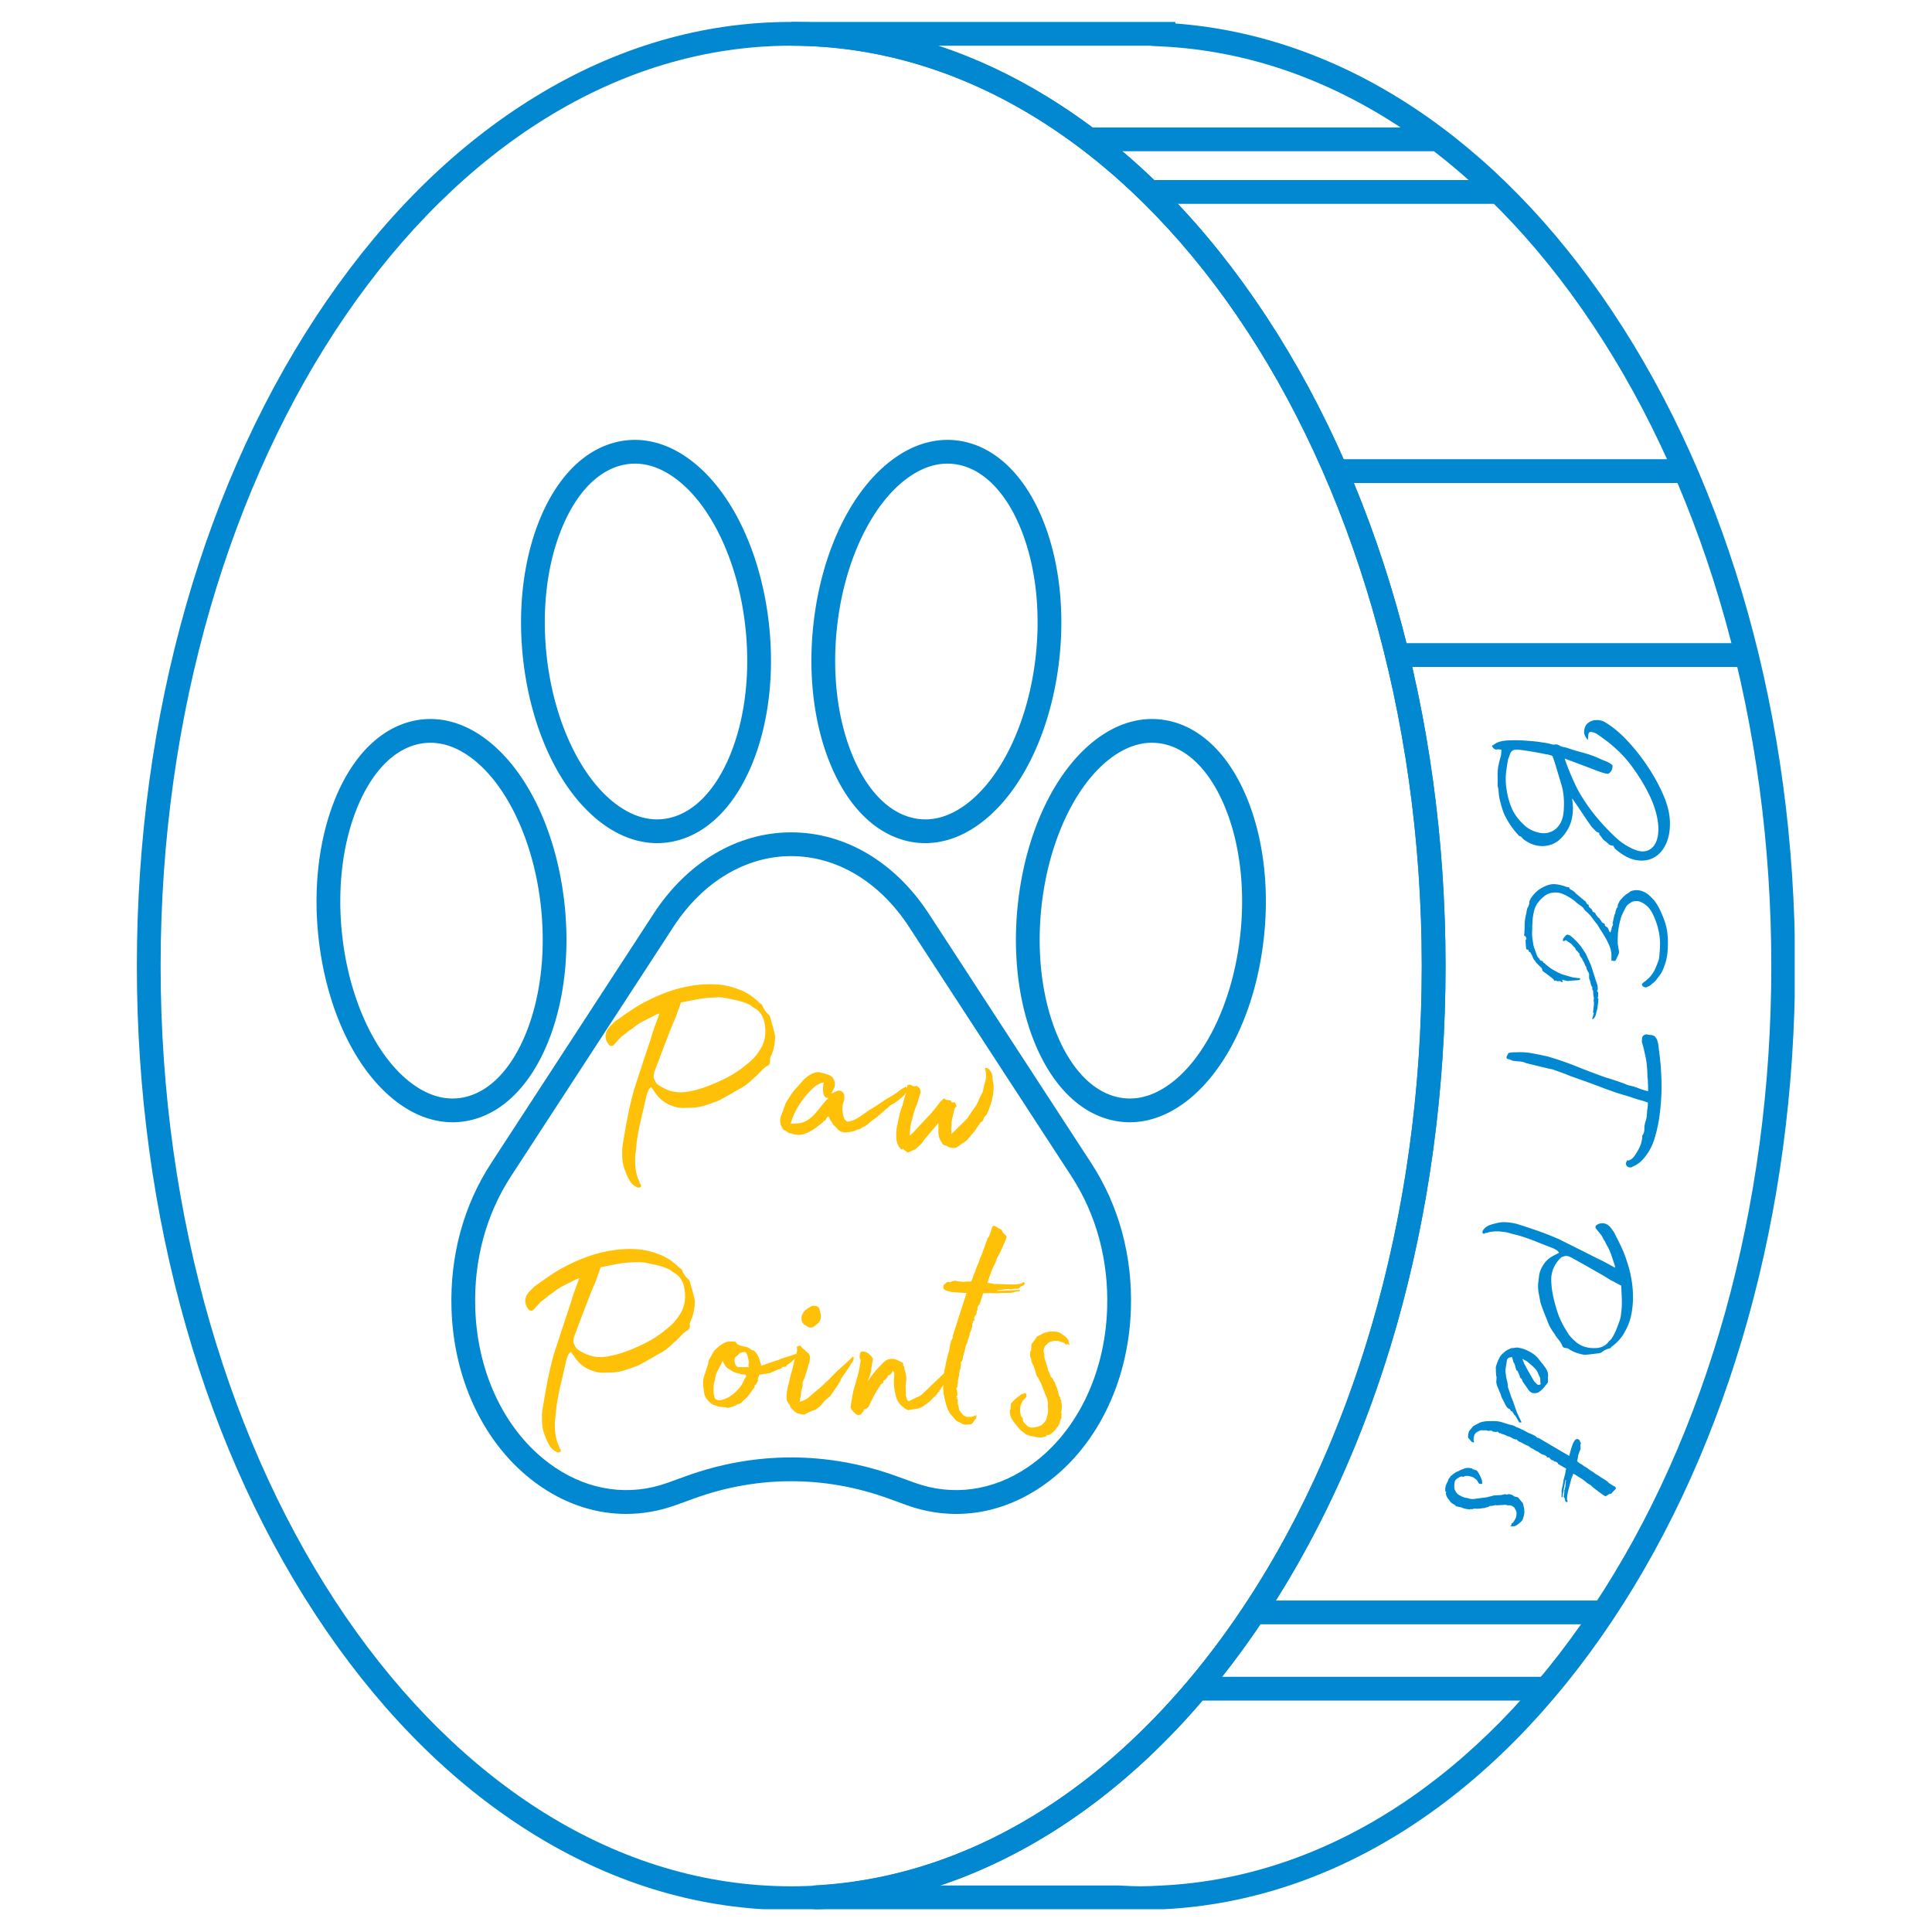<?xml version="1.0" encoding="UTF-8"?>
<svg data-bbox="57.378 9.19 695.216 791.615" height="1080" viewBox="0 0 810 810" width="1080" xmlns="http://www.w3.org/2000/svg" data-type="color">
    <g>
        <defs>
            <clipPath id="eaec69a7-5916-4e39-b6e5-84ca6d5231b0">
                <path d="M57.379 9.195h549.129v791.25H57.378Zm0 0"/>
            </clipPath>
            <clipPath id="15380685-5f78-468e-9163-321eb5d04df7">
                <path d="M331.445 9.195h420.993v791.25H331.445Zm0 0"/>
            </clipPath>
        </defs>
        <path d="M262.504 634.719c-12.297 0-24.473-3.82-35.567-11.344-22.578-15.3-36.652-43.16-37.644-74.516-.703-22.254 5.027-43.39 16.57-61.12l68.121-104.602c14.141-21.715 35.18-34.172 57.73-34.172 22.548 0 43.59 12.457 57.731 34.172l68.118 104.601c11.546 17.73 17.277 38.867 16.57 61.121-.992 31.356-15.063 59.215-37.645 74.516-17.41 11.805-37.48 14.504-56.511 7.605l-7.504-2.722c-26.668-9.668-54.852-9.668-81.52 0l-7.5 2.722c-6.906 2.5-13.95 3.739-20.95 3.739m69.21-275.79c-19.116 0-37.112 10.81-49.378 29.645l-68.117 104.602c-10.43 16.015-15.602 35.16-14.965 55.37.89 28.169 13.332 53.06 33.273 66.583 14.696 9.96 31.578 12.266 47.532 6.48l7.5-2.722c28.886-10.473 59.421-10.469 88.308.004l7.508 2.718c15.95 5.786 32.824 3.48 47.523-6.48 19.946-13.52 32.387-38.414 33.278-66.582.64-20.211-4.54-39.356-14.969-55.371l-68.113-104.602c-12.27-18.836-30.266-29.644-49.38-29.644" fill="#0288d1" data-color="1"/>
        <path d="M189.773 470.512c-7.52 0-15.058-2.57-22.14-7.59-17.211-12.203-29.813-37.106-33.711-66.621-2.89-21.926-.586-43.653 6.5-61.176 7.406-18.328 19.21-30.04 33.242-32.973 9.695-2.027 19.691.352 28.906 6.887 17.211 12.2 29.813 37.106 33.711 66.617 2.89 21.93.586 43.656-6.496 61.18-7.406 18.328-19.215 30.039-33.242 32.973a33 33 0 0 1-6.77.703m-9.285-159.102c-1.597 0-3.195.16-4.785.496-10.672 2.23-19.922 11.805-26.043 26.953-6.45 15.954-8.527 35.887-5.855 56.141 3.488 26.414 14.824 49.324 29.59 59.79 6.996 4.96 14.097 6.73 21.105 5.265 10.672-2.235 19.922-11.805 26.047-26.953 6.445-15.954 8.523-35.891 5.855-56.141-3.488-26.414-14.824-49.328-29.597-59.793-5.403-3.832-10.871-5.758-16.317-5.758" fill="#0288d1" data-color="1"/>
        <path d="M275.516 353.484c-7.516 0-15.059-2.57-22.141-7.59-17.21-12.203-29.812-37.105-33.71-66.617-2.892-21.93-.583-43.656 6.5-61.18 7.401-18.327 19.21-30.038 33.241-32.972 9.696-2.023 19.696.352 28.91 6.887 17.211 12.199 29.813 37.105 33.707 66.62 2.895 21.927.59 43.657-6.492 61.177-7.41 18.328-19.215 30.039-33.246 32.972a33 33 0 0 1-6.77.703m-9.286-159.101q-2.394-.001-4.785.496c-10.672 2.23-19.922 11.805-26.043 26.953-6.449 15.953-8.527 35.887-5.855 56.14 3.488 26.415 14.828 49.325 29.594 59.794 6.992 4.957 14.093 6.726 21.105 5.261 10.672-2.234 19.918-11.804 26.043-26.953 6.445-15.957 8.524-35.89 5.856-56.14-3.485-26.41-14.825-49.325-29.594-59.793-5.406-3.832-10.875-5.758-16.32-5.758" fill="#0288d1" data-color="1"/>
        <path d="M473.66 470.512a33 33 0 0 1-6.773-.703c-14.032-2.934-25.836-14.645-33.242-32.973-7.086-17.524-9.391-39.25-6.5-61.18 3.898-29.511 16.5-54.418 33.71-66.617 9.215-6.535 19.211-8.922 28.91-6.887 14.032 2.934 25.837 14.645 33.247 32.973 7.082 17.523 9.39 39.25 6.492 61.176-3.895 29.515-16.496 54.418-33.711 66.62-7.078 5.02-14.621 7.59-22.133 7.59m9.281-159.102c-5.449 0-10.918 1.926-16.32 5.758-14.766 10.465-26.105 33.379-29.594 59.793-2.672 20.25-.593 40.187 5.856 56.14 6.12 15.149 15.37 24.72 26.043 26.954 7.012 1.465 14.117-.305 21.11-5.266C504.8 444.324 516.14 421.414 519.624 395c2.672-20.254.59-40.187-5.855-56.14-6.122-15.15-15.372-24.723-26.043-26.954a23 23 0 0 0-4.786-.496" fill="#0288d1" data-color="1"/>
        <path d="M387.914 353.484a33 33 0 0 1-6.77-.703c-14.03-2.933-25.84-14.644-33.242-32.972-7.086-17.52-9.39-39.25-6.5-61.176 3.899-29.516 16.5-54.422 33.711-66.621 9.215-6.535 19.215-8.914 28.91-6.887 14.028 2.934 25.832 14.645 33.247 32.973 7.078 17.523 9.382 39.25 6.492 61.18-3.899 29.511-16.5 54.413-33.711 66.617-7.082 5.02-14.621 7.59-22.137 7.59m-36.629-93.55c-2.672 20.25-.594 40.187 5.852 56.14 6.125 15.149 15.37 24.719 26.047 26.953 7.011 1.47 14.109-.304 21.105-5.261 14.766-10.47 26.106-33.38 29.594-59.793 2.668-20.254.59-40.188-5.856-56.141-6.125-15.148-15.37-24.723-26.047-26.953-7.011-1.465-14.109.305-21.101 5.262-14.77 10.468-26.106 33.382-29.594 59.793" fill="#0288d1" data-color="1"/>
        <g clip-path="url(#eaec69a7-5916-4e39-b6e5-84ca6d5231b0)">
            <path d="M331.715 800.805c-37.297 0-73.45-10.578-107.453-31.446-32.668-20.05-61.977-48.71-87.114-85.18C85.707 609.54 57.378 510.396 57.378 405s28.329-204.543 79.77-279.18c25.137-36.472 54.446-65.129 87.114-85.175C258.266 19.773 294.418 9.19 331.715 9.19c37.293 0 73.45 10.582 107.45 31.454 32.667 20.046 61.98 48.703 87.112 85.175 51.442 74.637 79.77 173.79 79.77 279.18 0 105.395-28.328 204.54-79.77 279.18-25.132 36.468-54.445 65.129-87.113 85.18-34 20.867-70.156 31.445-107.45 31.445m0-781.645C185.94 19.16 67.344 192.25 67.344 405c0 212.754 118.597 385.84 264.37 385.84 145.77 0 264.368-173.086 264.368-385.84 0-212.75-118.598-385.84-264.367-385.84" fill="#0288d1" data-color="1"/>
        </g>
        <g clip-path="url(#15380685-5f78-468e-9163-321eb5d04df7)">
            <path d="M478.262 800.805c-2.91 0-5.778-.145-8.551-.29l-1.106-.058H341.238l-.246-9.96c68.317-3.454 132.29-44.845 180.14-116.56C569.466 601.507 596.083 506 596.083 405c0-212.75-118.598-385.84-264.367-385.84V9.191h161.062v.657c69.746 5.23 134.649 47.93 183.196 120.683 49.41 74.051 76.62 171.524 76.62 274.469s-27.21 200.422-76.62 274.465c-49.641 74.398-116.383 117.367-187.93 120.988l-1.234.063c-2.77.144-5.641.289-8.547.289m-84.223-10.317 74.945.008 1.246.063c2.766.144 5.38.28 8.032.28 2.648 0 5.261-.136 8.031-.28l1.375-.07c68.266-3.497 132.191-44.884 180.012-116.552C716.012 601.505 742.629 506 742.629 405s-26.617-196.512-74.95-268.934C619.833 64.352 555.856 22.957 487.544 19.5l-4.73-.238v-.102H393.31c15.64 5.168 30.953 12.336 45.855 21.48 32.668 20.051 61.98 48.708 87.113 85.18 51.442 74.637 79.77 173.79 79.77 279.18 0 102.945-27.211 200.422-76.621 274.469-37.239 55.812-84.094 93.93-135.387 111.02" fill="#0288d1" data-color="1"/>
        </g>
        <path d="M707.266 202.496H559.992v-9.969h147.274z" fill="#0288d1" data-color="1"/>
        <path d="M732.902 279.61H585.695v-9.965h147.207z" fill="#0288d1" data-color="1"/>
        <path d="M672.285 680.992h-146.55v-9.965h146.55z" fill="#0288d1" data-color="1"/>
        <path d="M648.336 712.973h-146.55v-9.965h146.55z" fill="#0288d1" data-color="1"/>
        <path d="M601.066 63.402H456.32v-9.965h144.746z" fill="#0288d1" data-color="1"/>
        <path d="M628.008 85.46H483.262v-9.968h144.746z" fill="#0288d1" data-color="1"/>
        <path d="M697.489 333.595c1.695 3.989 2.578 7.735 2.64 11.235q.093 5.262-1.703 9.094-1.799 3.843-5.047 5.625-3.251 1.78-7.453 1.046-4.205-.736-8.828-4.765l-.593-.953q-.035-.33-.25-.313-1.207-.033-2.032-.86a11 11 0 0 0-1.734-1.421 5.5 5.5 0 0 1-.89-1.063 10.5 10.5 0 0 0-1-1.25q-.129-.204-.157-.859-.784-.065-1.422-.687-.628-.628-1.203-1.25a5.2 5.2 0 0 1-.89-1.047 28 28 0 0 0-.891-1.25 742 742 0 0 1-3.125-4.657 481 481 0 0 0-3.594-5.265l-.219.015q.797 4.435-.172 8.547-.953 4.124-3.953 7.375-2.878 3.359-7.343 3.781c-2.981.282-5.915-.625-8.813-2.718q-.342-.316-.625-.625-.294-.316-.547-.625-.562-.189-.562-.078a32.7 32.7 0 0 1-4.375-5.532q-1.81-2.877-2.532-4.968-.731-2.097-1.468-5.125a17.5 17.5 0 0 1-.36-2.61 15.6 15.6 0 0 0-.375-2.61q-.123-.11-.093-.655.016-.534.015-.641.046-1.113 0-2.766-.046-1.64.031-2.297.036-1.33.375-2.765a32 32 0 0 1 .36-1.61c.117-.48.265-1.015.453-1.609q.175-.563.25-1.344.063-.766.11-1.75-1.107-.268-2.032-.109-.919.17-1.89-1.312-.031-.44.25-.454a.66.66 0 0 0 .468-.25 7.9 7.9 0 0 1 3.156-1.437 16.3 16.3 0 0 1 3.532-.36 45 45 0 0 1 5.828.032c1.98.133 3.89.297 5.734.484q1.436.234 2.813.422 1.388.199 2.812.563.903.374 1.828.203.922-.158 1.86.453.795.497 1.843.656a7.7 7.7 0 0 1 1.953.547q3.124 1.014 6.188 1.828 3.061.81 5.969 2.063a40 40 0 0 0 3.219 1.375c1.093.414 2.101 1 3.03 1.75q.234 2.202-1.562 3.515-.954.389-5.625-1.437-4.659-1.816-12.828-4.829.404 1.39 1.563 4.344a113 113 0 0 0 2.609 6.047q1.437 3.094 2.516 4.781a75 75 0 0 0 6.156 8.782 91 91 0 0 0 7.344 7.968 33.5 33.5 0 0 0 3.515 3.078 23 23 0 0 0 3.922 2.391q3.967 2.074 6.61 1.313 2.654-.75 3.968-3.563 1.312-2.812 1-7.125-.315-4.312-2.25-9.375-1.424-3.627-3.875-7.875a79 79 0 0 0-5.36-8.078c-1.937-2.555-3.948-4.75-6.03-6.594a44 44 0 0 0-3.86-3.297 111 111 0 0 0-4.203-3.03q-1.142-.798-2.687-.938-.863-.048-1.016 1.046-.081.452-.11.985a7.6 7.6 0 0 1-.187 1.328q-1.313-1.77-1.484-2.86-.063-2.752 1.39-4.046 1.454-1.3 3.47-1.422 2.026-.113 3.515.672 4.64 2.607 9.422 7.64 4.794 5.028 8.89 11.203 4.092 6.172 6.64 12.172m-41.922 6.625q.498-6.392-.875-11.015c-.918-3.086-1.79-6-2.61-8.75a32 32 0 0 0-.671-2.031q-.392-1.067-.531-1.5a18 18 0 0 0-1.5-.47 19 19 0 0 0-1.704-.327q-.785-.175-3.28-.641a156 156 0 0 0-5.095-.844q-2.59-.393-3.922-.312-1.64.091-2.25 1.719a69 69 0 0 0-.812 2.187q-.34 1.56-.797 4.875a26.6 26.6 0 0 0-.031 6.797q.628 5.016 2.328 8.953 1.706 3.951 5.656 7.469 2.438 2.044 5.813 2.781 3.387.731 6.125-.969c2.469-1.617 3.851-4.258 4.156-7.922m0 0" fill="#0288d1" data-color="1"/>
        <path d="M655.265 411.669c-.437.144-.836.031-1.187-.344q-.44 0-.828.047a.97.97 0 0 1-.704-.156q-.11-.222-.328-.11c-.148.07-.328.11-.547.11q-.11-.458-.937-1.125-.814-.657-4.078-3.079 0-.878-.703-1.546c-.47-.438-.883-.84-1.25-1.204a59 59 0 0 1-.485-.5 3.7 3.7 0 0 1-.5-.593l.016-.11a4.97 4.97 0 0 1-1.313-2.312l-.859-1.531q-.764-.111-.766-1.094-.982.2-.968-.672a29 29 0 0 1-.157-1.64 18 18 0 0 1-.047-1.641q-.106-.113.063-.219.159-.112.266-.219a9 9 0 0 1-.157-.765q-.058-.33-.609-.563c-.07 0-.125-.11-.156-.328a1.45 1.45 0 0 1 .062-.656q.112-1.862.125-3.719.019-1.862.453-3.828a9.6 9.6 0 0 0 .344-1.594q.111-.813.328-1.562.346-.44.516-.938l.265-.812q.111-.222.063-.547-.06-.329.063-.656.221-.331.39-.766.158-.44.375-.656 1.77-2.625 4.281-4.032 3.186-1.844 5.703-1.609 2.513.234 4.938 1.219.105-.111.375 0c.188.082.352.086.5.015.133.438.313.727.531.875q.328.217.766.438.328.217.703.5.389.28.719.61h-.11l3.813 3.202q.216.217.422.328c.144.07.254.22.328.438l.437.766c.364.007.618.234.766.671q-.11.105-.11.329.436.434.97.875.544.434.656 1.203l.328.219q.654.122.922.718.263.608.703 1.047.328.545.656.656.217.218.438.547.215.327.437.547.528 1.22 1.406 1.219.219.328.266.765.06.436.828.766.434.342.703 1.047.264.715.61 1.266-.001-.111.109-.11h.11l.437-1.312q.014-.768.39-1.313c.258-.367.282-.73.063-1.094q.233-1.095.39-1.921.171-.816.407-1.672 0-.111.328-.656 0-.439.281-1.375.28-.926.719-1.141-.11-.767.219-1.422.326-.656.672-1.312.655-.752 1.359-1.516a9.3 9.3 0 0 1 1.719-1.422q.435-.22.812-.547.388-.329.828-.547 2.074-.75 4.313-.094 2.249.668 4.094 2.672 2.09 1.875 3.765 5.438 1.669 3.561 2.313 5.969.528 1.858.64 2.89.107 1.045.203 2.14c.07.376.102.868.094 1.485v1.594q-.001 1.746-.125 3.281-.11 1.53-.672 3.938a43 43 0 0 1-1.062 3.11q-.61 1.591-1.828 3.218-.878 1.202-1.375 1.812c-.325.407-1.188 1.149-2.594 2.235l-1.094.531q-.221.216-.719.11a4 4 0 0 1-.922-.329q-.766-.768-.328-1.203c.145-.148.313-.312.5-.5q.28-.27.5-.375 3.53-2.52 5.078-6.984.78-1.753.938-2.797.168-1.033.297-3.219.124-1.314.125-3.062.014-1.751-.406-4.282a73 73 0 0 0-.594-2.578 26 26 0 0 0-.797-2.453q-.861-2.426-1.906-4.125-1.033-1.687-2.235-2.578-1.424-1.097-2.672-1.484-1.25-.392-2.89.03a9.2 9.2 0 0 0-1.656 1.032 4.5 4.5 0 0 0-1.203 1.36q-.564 1.09-1.063 2.078a23 23 0 0 0-.828 1.859q-.893 2.935-1.235 5.5-.344 2.577-.25 5.875l.532 3.281c0 .29-.04.563-.11.813a4.3 4.3 0 0 1-.343.828l-.875 1.86c-.293.437-.73.538-1.313.312q-.112-.11-.219-.063a.7.7 0 0 1-.328.063l.016-2.516a11.5 11.5 0 0 0-.985-4.062 34 34 0 0 0-2.062-3.954 41 41 0 0 0-1.344-2.14q-.702-1.05-1.36-2.25a76 76 0 0 1-2.437-3.188q-1.032-1.423-2.89-2.968a56 56 0 0 0-.656-.938q-.424-.596-.86-.812l-1.969-1.438a13 13 0 0 0-1.625-1.375q-.985-.722-2.843-1.719-2.738-1.454-5.094-1.234-2.345.217-3.89 1.406-1.858 1.512-2.954 3.047-1.107 1.53-1.562 3.703a21.3 21.3 0 0 0-.563 3.828 75 75 0 0 0-.14 4.047q-.105 1.529.046 2.735.158 1.218.47 3.296.222.78.374 1.266.158.498.485 1.266.221.655.484 1.422.27.761.703 1.312.44.327.656.813.221.498.875.515.223-.002.375.266.16.279.266.5.112-.001.219.11c.074.07.144.109.218.109a19.4 19.4 0 0 0 5.016 3.53q1.53.873 3.063 1.329 1.528.451 3.062.89.656.217 1.36.282c.476.039.937.098 1.374.172q.216 0 .485.047.28.06.61.062-.001.78-.876.781l-4.047.313q-.11 0-.11.047v.062l-2.64-.578q.219.341.266.5c.039.113.094.242.156.39m12.406 15.703-.109-.438c.445-1.304.672-2.136.672-2.5q0 .218-.328.313c0-.219.035-.68.11-1.375q.123-1.033.124-1.25c.07-.356.11-.68.11-.969q-.001-.44.015-.984-.222-.675 0-1.531-.002-.332-.11-.672a6 6 0 0 1-.155-.938 11 11 0 0 1-.047-1.031q0-.767-.328-1.094-.112-.112-.047-.547.06-.439-.157-.656a5 5 0 0 1-.593-1.64 6 6 0 0 0-.485-1.548 3.8 3.8 0 0 1-.11-.937q0-.487.017-.922c0-.367-.075-.656-.22-.875a7.4 7.4 0 0 1-.874-1.656l.015-.438-.656-1.093a5.3 5.3 0 0 0-.375-.985q-.269-.549-.484-.765a.45.45 0 0 0-.063-.22c-.031-.073-.086-.183-.156-.327q-.221-.549-.719-1.11c-.324-.367-.48-.765-.468-1.203a.24.24 0 0 0-.063-.172l-.047-.047a7 7 0 0 1-.719-.828q-.27-.376-.703-.593a.24.24 0 0 0-.062-.172q-.047-.047-.047-.266-.315-.767-.86-1-.438-.767-1.312-1.422l-1.187-.765q-.767-.785-1.22-.344-.222.215-.327.156-.112-.048-.328.172a3 3 0 0 1-.11-.656c0-.149.035-.328.11-.547l1.109-1.328q.562-.44.937-.266.374.17.813.281a28.8 28.8 0 0 1 4.687 4.75l1.953 2.953 2.157 4.829 2.36 7.359q.216.544.327.984c.07.29.11.582.11.875q0 .33.047.657.046.325-.282.546c0 .438.07.727.219.875v-.109h.219l-.016 2.078q-.22.327-.219.547h.328v.438q0 .984-.125 1.64-.112.657-.218 1.64-.129.986-.344 1.688a21 21 0 0 0-.437 1.703q-.129.435-.516.97c-.25.363-.524.616-.813.765m0 0" fill="#0288d1" data-color="1"/>
        <path d="M684.34 489.182q-.345.31-.89.281-.549-.034-1.39-.531a3.5 3.5 0 0 1-.345-.844q-.129-.504.235-1.031.047-.769.797-.5 1.125-.362 1.828-1.094.702-.72 1.312-1.781 1.218-1.876 1.797-3.328.592-1.441.844-3.516c-.055-.437-.04-.695.047-.765q.841-1.142.828-2.688-.018-1.535.437-3.047.387-.97.516-2.047.123-1.079.188-2.28a14 14 0 0 1 .125-1.048q.091-.487.125-.922l.109-1.75a21 21 0 0 0-2.813-.953 47 47 0 0 1-3.218-.969 78 78 0 0 0-4.516-1.421 73 73 0 0 1-4.828-1.578q-2.252-.798-4.344-1.594a708 708 0 0 0-4.234-1.594l-9.016-3.219a58 58 0 0 0-3.531-1.375c-1.149-.398-2.328-.82-3.547-1.265l-1.719-.328-9.172-2.235a8.2 8.2 0 0 0-2.922-.75 28 28 0 0 1-2.718-.281 6 6 0 0 1-.969-.39q-.529-.253-.969-.282-.984-.175-.703-1.14c.168-.282.32-.587.453-.907q.188-.486.75-.656l1.203-.14a9 9 0 0 1 1.422-.016 27.7 27.7 0 0 1 6.64.359q3.3.592 6.657 1.36a128 128 0 0 1 12.328 4.25 288 288 0 0 0 12 4.546q2.373.702 4.782 1.516a88 88 0 0 1 4.656 1.734q2.388.48 4.297 1.266.655.263 1.937.672 1.294.42 2.172.578l-.031-2.75a23 23 0 0 1-.078-1.547 14 14 0 0 0-.172-1.766q-.002-1.751-.157-3.625-.158-1.875-.375-3.421a318 318 0 0 0-.812-3.735 44 44 0 0 0-.922-3.5q-.095-.222-.078-.656.03-.439.063-.766c0-1.25.664-1.945 2-2.078.132.082.312.129.53.14.22.009.4.055.548.141q2.437-.175 3.28 2.204a9.6 9.6 0 0 1 .516 2.109q.154 1.107.204 1.875.607 4.217.875 8.453.28 4.23.234 8.297a100 100 0 0 1-.781 10.422 57.5 57.5 0 0 1-2.172 10.11q-.563 1.951-1.625 4.015a22.2 22.2 0 0 1-2.61 3.937q-1.206 1.466-2.359 2.328c-.773.57-1.68 1.079-2.719 1.516m0 0" fill="#0288d1" data-color="1"/>
        <path d="M621.58 516.758c-.102-.312-.083-.57.062-.765q.206-.3.5-.704c.617-.718 1.336-1.242 2.156-1.562q1.236-.485 2.719-.813c1.543-.437 3.062-.601 4.562-.484q2.251.17 4.391.703c3.086.969 6.082 1.961 9 2.985a124 124 0 0 1 8.531 3.375q4.109 2.044 8.188 4.078 4.077 2.044 8.078 4.078a55 55 0 0 1 3.656 1.828q1.794.983 3.735 2.031-.158-1.126-.25-1.25a306 306 0 0 1-1.344-4.062 19.8 19.8 0 0 0-1.781-3.922 9 9 0 0 1-.61-1.188 6.4 6.4 0 0 0-.703-1.203l-1.031-1.937-2.438-3q-.313-.846.438-1.391 1.453-.893 2.953-.672 1.513.232 2.75 1.625.56.75 1.156 1.563.593.809.922 1.64a107 107 0 0 1 2.703 5.485 44 44 0 0 1 2.156 5.625 51 51 0 0 1 1.907 7.468q.656 3.748.656 7.532a37.3 37.3 0 0 1-.703 7.297q-.705 3.668-2.656 7.125a16.5 16.5 0 0 1-2.344 3.421 20.3 20.3 0 0 1-3.016 2.766q-.253.188-.453.422-.207.248-.453.437a7.8 7.8 0 0 0-3.438 1.594q-.14.186-.609.344a4 4 0 0 1-1.016.187q-1.254.14-2.437.297-1.171.154-2.625.266-.785.106-2.594-.39-1.816-.487-2.953-1.079a8.7 8.7 0 0 1-1.422-.828q-.703-.504-1.594-.516-1.188-.175-1.375-1.078c-.324-.781-.851-1.617-1.578-2.5q-1.078-1.33-1.765-2.531-2.128-2.86-2.938-5.531a89 89 0 0 1-1.422-3.516q-.675-1.768-1.297-3.531a168 168 0 0 1-.859-4.39 15.8 15.8 0 0 1-.172-4.391q.169-1.189.297-2.453.14-1.253.531-2.407.904-2.298 2.375-3.968 1.466-1.658 3.828-2.735.48-.269.891-.484.42-.223.781-.39a2.75 2.75 0 0 0-1.047-1.141q-.69-.44-1.421-.782a405 405 0 0 1-7.5-2.937 78 78 0 0 0-7.625-2.61 37 37 0 0 1-3.188-.812 15 15 0 0 0-3.14-.563 13 13 0 0 0-2.798-.14q-1.404.076-2.656.312-.48.263-1.031.297c-.375.02-.648.129-.828.328l-.438.047q-.404-.282-.375-.5m28.78 19.328q0 3.075.579 6.203a58 58 0 0 0 1.562 6.282q1.372 4.839 4.157 9.234 1.405 2.53 3.468 4.281 3.561 3.515 9.5 3.063 2.685-.269 4.39-2.125.296-.377.626-.719c.219-.23.492-.5.828-.812a18.3 18.3 0 0 0 1.875-3.391 50 50 0 0 0 1.375-3.547q.687-1.674.875-3.312.186-1.643.344-3.391.074-2.08-.031-4.36a682 682 0 0 0-.204-4.5q-1.346-.645-2.265-1.171a23 23 0 0 0-1.953-1 131 131 0 0 0-5.547-3.328 1308 1308 0 0 1-5.672-3.22q-1.111-.625-2.188-1.218-1.063-.596-2.187-1.203-2.549-1.596-3.813-1.234-1.265.358-1.64.64-.376.389-.703.719-.331.339-.625.75-1.348 1.701-2.016 3.531a12.8 12.8 0 0 0-.734 3.828m0 0" fill="#0288d1" data-color="1"/>
        <path d="m636.413 595.46-1.078-1.906q-.081-.13-.344-.281-.252-.16-.375-.641l-.375-.39q-.174-.815-.688-.485a3.6 3.6 0 0 0-.359-.687q-.22-.315-.734-.532l-.11-.015a4 4 0 0 1-.422-.422q-.22-.27-.312-.39-.422-.643-.89-1.626l-1.22-2.36a15 15 0 0 0-.406-1.312 10 10 0 0 0-.547-1.219 16 16 0 0 0-.625-1.578 6.6 6.6 0 0 1-.53-1.656 3.4 3.4 0 0 1-.048-1.078q.064-.61.063-1.156.082-.422-.14-1.032a8 8 0 0 1-.063-.78 17 17 0 0 0-.047-.907q.016-.676-.032-1.297a2.9 2.9 0 0 1 .188-1.25q.58-1.781 1.281-3.094.362-.721.672-1.109.3-.376 1.11-1.11.235-.065.312-.218a.7.7 0 0 1 .219-.235 5.8 5.8 0 0 1 1.093-.718q.562-.283 1.422-.688.216-.065.391-.078.171-.019.969-.078 1.06-.247 1.703-.125c.426.086.82.16 1.187.234q3.186.856 5.891 2.938.47.433.89.844.422.42.766.937.717.937 1.422 1.797.717.856 1.328 1.766 1.31 1.919 1.016 3.875a2.2 2.2 0 0 0-.047.5q0 .294.047.625.17.92-.344 1.546-.518.623-.953 1.11a9 9 0 0 1-1.031 1.234 8 8 0 0 1-1.188 1q-.551.545-1.687.656-1.142.106-1.75-.234-.798-.487-1.219-1.125a41 41 0 0 0-1.219-1.75 54 54 0 0 1-1.203-1.734 1.9 1.9 0 0 1-.281-.672q-.096-.41-.297-.563-.503-.22-.578-.687a3.4 3.4 0 0 0-.235-.797l-.765-1.734a.4.4 0 0 0-.25-.157.4.4 0 0 1-.25-.172 11 11 0 0 1-.375-1.234 9 9 0 0 0-.36-1.234 2 2 0 0 0-.203-.453c-.086-.125-.183-.274-.297-.438q-.205-.72-.28-1.125a6 6 0 0 0-.313-1q-1.032.14-1.407.344-.362.199-.718.797a20 20 0 0 1-.297 2.125 20 20 0 0 0-.297 2.11q-.047.78.094 1.53.129.75.187 1.547c.07.383.172.813.297 1.281q.201.716.297 1.391c.094.32.129.61.11.86a2.3 2.3 0 0 0 .109.859l1.343 3.953.141.36q.387.855.89 2.296.5 1.437.782 2.281.154.342.297.813.14.48.203.61l1.969 4.202-.797.063s-.008.016-.016.047q-.002.059-.11.031a1.8 1.8 0 0 0-.234-.5q-.175-.253-.343-.5m3.937-24.562a6.6 6.6 0 0 0-.953-.579 23 23 0 0 1-1.156-.625c.195.489.36.891.484 1.204q.188.482.328.859l1.813 3.36 2 3.437q.329.607.75 1.015.422.422.89.86c.25.195.57.238.97.125q.59-.158.437-.516a6 6 0 0 1-.14-1.547q.029-.719-.376-1.468a74 74 0 0 1-.734-1.657 5.3 5.3 0 0 0-1-1.484q-1.378-1.486-3.313-2.984m0 0" fill="#0288d1" data-color="1"/>
        <path d="m656.344 622.405.203-1.875-.203-.14q-.58 3.106-.797 4.343-.221 1.248-.484 2.875-.28.282-.422-.093l.14-1.657q-.222-.515.188-2.328l.25-1.125q.153-.689.282-1.765c.132-.575.297-1.215.484-1.922q.293-1.05.36-1.813l.265-1.172-3.375-1.984q-.035-.361-.516-.688-.487-.327-.828-.28c-.093.038-.324-.126-.687-.5-.524.03-1.012-.306-1.469-1a.65.65 0 0 1-.25-.173c-.086-.093-.203-.12-.36-.078q-.72.17-.765-.625l-.422-.094a2.8 2.8 0 0 0-.969-.437 2.9 2.9 0 0 1-.968-.438 4.3 4.3 0 0 1-.688-.437 6 6 0 0 0-.578-.422 6.3 6.3 0 0 1-1.453-.75 7.4 7.4 0 0 0-1.453-.781 20 20 0 0 0-.813-.64 2.7 2.7 0 0 0-.968-.438 58 58 0 0 1-1.641-.875 11 11 0 0 0-1.688-.766 13 13 0 0 1-.422-.375 2 2 0 0 1-.39-.5 1.15 1.15 0 0 1-.89-.078 3.3 3.3 0 0 0-.813-.297q-.112-.033-.406-.266-.284-.22-.485-.265-.938-.439-1.265-.39a8.1 8.1 0 0 0-2.47-1 .74.74 0 0 1-.484-.345q.047-.222-.265.172a6.4 6.4 0 0 1-.938-.781q-.515.233-1.547.063c-.687-.118-1.023-.329-1.015-.641a1.1 1.1 0 0 1-.297.281q-.141.094-.281-.281-.188.405-.938.234a2.6 2.6 0 0 0-1.125-.203q-.622.029-1.203.016-.53-.11-.906.078a3.5 3.5 0 0 1-.61.25l-1.03.578a19 19 0 0 0-.75.89q-.17.247-.235 1.032-.246.608-.094 1.422.157.81.156.812-.796.048-1.281-.562-.48-.61-1.031-1.172-.341-.422-.172-1.172l-.047.203q.158-1.19.328-1.719.176-.516 1.172-1.53.394-.704.969-1.032.579-.315 1.453-.781.375-.143.89-.485 1.472-.549 3.125-.64a43 43 0 0 1 3.313-.032q1.67.03 3.234.547c1.04.352 2.13.688 3.266 1a5.4 5.4 0 0 1 1.875.61q.905.48 1.844.797l2.828 1.406q.779.513 1.656.828.89.312 1.89.875.311.058.532.328.216.281.625.484l-.047.22q.14-.095.235-.079.105.03.234-.047l9.922 5.828 3.078 1.797q.404-1.83 1.406-4.844.435-.925.875-1.609.436-.673 1.203-.625.217.046.61.297a.83.83 0 0 1 .39.719q.434.543.375.812l-.047.266c-.023.07-.062.172-.125.297-.062.132-.07.25-.015.343q.091.577.078 1.141-.002.562-.344 1.047l-.672 2c-.043.5-.11.945-.203 1.344-.086.394-.156.734-.219 1.015q.734.734 1.485 1.11.75.387 1.406 1a9.6 9.6 0 0 1 1.484.875q.67.498 1.344.984a9 9 0 0 1 1.578 1.031q.762.609 1.688 1.047.75.61 1.594 1.078c.562.313 1.132.688 1.718 1.125q.31.076.485.328.17.264.547.578.48.33 1.171.75.687.437 1.203.672c.52.344.66.711.422 1.11a.7.7 0 0 0-.218.218.7.7 0 0 1-.235.235q-.564.546-.968 1.062a1.17 1.17 0 0 1-1.047.5q-.252.06-.516.282-.27.216-.516.28-.564.544-.968.345a7 7 0 0 1-.891-.547 203 203 0 0 1-2.64-1.938 28 28 0 0 1-2.5-2.11 8.5 8.5 0 0 1-1.829-1.202q-.891-.75-1.86-1.438a63 63 0 0 1-2.124-1.312q-.625-.424-1.422-.828c-.25.78-.477 1.367-.672 1.765q-.3.61-.281.953l-1.031 3.86q-.345 1.325-.485 2.187a15 15 0 0 0-.172 1.985q.062.246.203.609c.094.25.055.43-.109.547q-.797.028-.89-.828-.08-.862-.547-1.297l-.063-.235q.106-.44.219-1.203c.07-.5.078-.945.015-1.328.188-.187.32-.554.407-1.093q.123-.815.14-1.36m0 0" fill="#0288d1" data-color="1"/>
        <path d="M637.418 638.218q-1.797 1.686-2.875 1.703-1.065.012-1.375-.063l.156-.172.235-.062.14-.532-.109-.03.078-.313q.48-.112.938-.782.45-.674.89-1.578l.297-1.172q-.018-.784.016-.953.047-.156-.094-.53a2.4 2.4 0 0 0-.453-.907 2.5 2.5 0 0 0-.25-.563q-.187-.328-.61-.547-.815-.766-2.328-.578-.72-.299-1.359-.234l-1.312.125a1.2 1.2 0 0 0-.625 0 1 1 0 0 1-.516.047q-.422-.111-.594.094l-.64-.172-.86.234-.578.094-1.031.062-.547.438c-.062-.094-.148-.094-.25 0a.65.65 0 0 1-.375.172q-.188-.141-.594.093c-.261.157-.46.211-.594.172q-.797.031-1.109.125c-.207.063-.57.102-1.094.125l-1.14.047q-.423-.11-.703-.062-.295.046-.547.093-.527.31-.797.016-.107-.018-.25.11a.38.38 0 0 1-.36.093c-.812-.062-1.484-.164-2.015-.297q-.797-.188-1.922-.687-.217.047-.437.047-.234-.001-.626-.313-.386.233-.843-.219a3.3 3.3 0 0 0-.953-.687c-.07-.023-.282-.152-.625-.39q-.53-.364-.954-1.032-1.482-1.707-1.625-2.984-.01-.346.141-.985.112.03-.375.141l-.047-1.14c0-.305.055-.653.156-1.048.094-.386.243-.82.438-1.296q.363-.582.563-1.157.205-.58.421-.968.223-.064.47-.563.234-.503.733-.719 1.332-1.235 2.704-1.703a8 8 0 0 1 1.28-.625 23 23 0 0 0 1.126-.453q1.395-.564 3.187-.11l.11.032q.204.047.187.14l-.031.11 1.89.594a12.4 12.4 0 0 1 1.86 3.406q.374.762.344 1.031c-.012.188.031.555.125 1.11l-.11-.032-.265.172-.985-.14-1.047-1.61-1.328-1.015c-1.57-.618-2.765-.797-3.578-.547q-.67.375-.86.234c-.487-.125-.91-.086-1.265.125q-.543.31-1.328.797-.89.797-.937 1.922-.152 1.545.046 2.328.206.781.891 1.625.423.561.969.86.551.293.937.515 1.19.657 2.72.797 1.048.374 1.827.39.785.031 2.078-.203l4.203-.53.36-.126 1.437-.328.735-.25.593-.094h.438a29 29 0 0 1 1.672-.094q.64 0 1.484-.234.34-.033.703-.125.359-.082.75.14l.953-.218c.22.05.57.133 1.063.25.5.125.828.32.984.594q.5.247 1.203.36c.47.081.805.304 1.016.671q.358.42.734.906c.258.32.516.594.766.813.195.414.336.906.422 1.468l.281 1.079q.03.78.047 1.359.03.576-.203 1.531-.392 1.594-.812 2.11-.411.514-.657.671m0 0" fill="#0288d1" data-color="1"/>
        <path d="M268.281 497.792q-.562.28-.984.062a45 45 0 0 1-.969-.484q-1.547-.987-2.39-2.454a24 24 0 0 1-1.532-3.265q-1.253-2.799-1.469-5.656a33 33 0 0 1 .079-5.657 396 396 0 0 1 2.093-11.937 152 152 0 0 1 2.657-11.375q1.81-5.59 3.625-11.11 1.811-5.514 3.64-10.953a58 58 0 0 1 1.594-4.953 1534 1534 0 0 1 1.89-5.094c-.93.274-1.437.454-1.53.547q-2.52 1.268-4.891 2.453a25.3 25.3 0 0 0-4.61 3q-.702.563-1.406.985c-.46.273-.922.64-1.39 1.11l-2.235 1.671-3.344 3.625c-.656.375-1.261.29-1.812-.266-.938-1.125-1.406-2.335-1.406-3.64q0-1.95 1.547-3.766.825-.842 1.734-1.75a9 9 0 0 1 1.89-1.469 149 149 0 0 1 6.422-4.453 61 61 0 0 1 6.704-3.78 69 69 0 0 1 9.078-3.767 55.5 55.5 0 0 1 9.343-2.234 47.5 47.5 0 0 1 9.36-.484q4.747.204 9.5 2.015a20.8 20.8 0 0 1 4.734 2.313 26 26 0 0 1 4.047 3.281q.281.284.625.484.358.204.64.485a9.9 9.9 0 0 0 2.657 4.047q.279.14.547.703.28.563.422 1.265.42 1.536.843 3c.282.97.555 2.063.829 3.282q.28.97 0 3.344-.268 2.377-.829 3.906-.282.984-.78 1.969a3.54 3.54 0 0 0-.345 2.078q0 1.546-1.109 1.953c-.93.562-1.883 1.383-2.86 2.453q-1.47 1.61-2.859 2.719-3.222 3.221-6.422 4.75a227 227 0 0 1-8.39 4.75 170 170 0 0 1-5.375 1.875 20.6 20.6 0 0 1-5.516 1.046q-1.535.001-3.14.079a14.3 14.3 0 0 1-3.141-.22q-3.065-.683-5.438-2.218c-1.586-1.031-2.98-2.476-4.187-4.344a52 52 0 0 1-.781-1.03 23 23 0 0 1-.61-.923q-.843.562-1.265 1.547a16 16 0 0 0-.704 1.953 664 664 0 0 1-2.296 9.985 103 103 0 0 0-1.891 10.109 53 53 0 0 1-.422 4.188c-.18 1.3-.219 2.648-.125 4.046q-.001 1.83.344 3.563c.226 1.164.531 2.258.906 3.281q.422.561.563 1.25.14.704.562.984l.125.563q-.268.563-.547.563m18.985-39.938a41 41 0 0 0 7.75-1.875 70 70 0 0 0 7.609-3.14q5.858-2.655 10.89-6.985 2.919-2.23 4.735-5.172 3.78-5.156 2.11-12.562-.846-3.34-3.5-5.157a7.6 7.6 0 0 1-1.048-.625 39 39 0 0 1-1.187-.922 24.5 24.5 0 0 0-4.61-1.734 54 54 0 0 0-4.734-1.047q-2.237-.562-4.328-.484-2.096.064-4.328.203a64 64 0 0 0-5.531.844c-1.906.367-3.79.734-5.64 1.11a44 44 0 0 1-1.063 3.077 32 32 0 0 0-.891 2.64 145 145 0 0 0-3.156 7.61 689 689 0 0 1-2.985 7.75 208 208 0 0 1-1.125 3q-.563 1.47-1.109 3-1.546 3.503-.844 5.031c.469 1.024.836 1.672 1.11 1.954.375.28.722.539 1.046.765q.498.345 1.047.625 2.374 1.409 4.813 1.89 2.45.487 4.969.204m0 0" fill="#ffc107" data-color="2"/>
        <path d="M380.655 457.167q-.97 1.535-2.515 2.859a35 35 0 0 1-2.922 2.297 6.3 6.3 0 0 1-1.188.703q-.626.281-.906.562l-.703.703c-.281.274-.606.5-.969.688l-.703.703q-.562.549-.844.688l-2.093 1.828-3.344 2.5q-.846.984-1.75 1.406c-.606.273-1.278.64-2.016 1.11q-.562.281-.984.359-.423.063-.969.344-.142.14-.64.28-.486.141-.766.141-.14 0-.563.141-.408.14-.687.14c-.281 0-.68.047-1.188.141-.511.086-.906.078-1.187-.015q-.142-.123-.64-.188-.487-.077-.75-.219a2.2 2.2 0 0 1-.563-.422 2.2 2.2 0 0 0-.563-.421 5.9 5.9 0 0 0-1.265-1.391q-.69-.562-1.11-1.547-.563-.686-.703-.969a28 28 0 0 0-.406-.843.94.94 0 0 1-.219-.344.85.85 0 0 0-.203-.344 2.2 2.2 0 0 0-.984 1.188q-.283.766-.97.765a1.6 1.6 0 0 0-.28.422.93.93 0 0 1-.422.406q-1.255.987-2.86 2.172a15.4 15.4 0 0 1-3.281 1.875q-3.346 1.688-6.703.281-.704 0-1.11-.14-.562-.546-2.234-1.39-1.95-2.515-1.125-5.579.703-1.545.985-2.516.14-.14.14-.28a5 5 0 0 1 .406-1.25 5 5 0 0 0 .422-1.266l.985-1.672a9 9 0 0 0 .687-1.047q.281-.482.422-.625a19.3 19.3 0 0 1 2.453-3.219 49 49 0 0 0 2.578-2.937q1.248-1.388 3-2.5 1.746-1.125 3.703-1.266c1.489.281 2.93.68 4.329 1.188q2.092.767 2.515 3.14.282 1.409-.281 2.453-.562 1.05-1.125 2.156.841-.138 1.672-.687.843-.563 2.11-.422c.831.274 1.39.922 1.671 1.953v.906q0 .909-.281 1.735-.14.14-.14.281 0 .14-.141.422c-.188.93-.262 1.906-.22 2.938q.078 1.533.641 3.062c.188.656.602 1.172 1.25 1.547q.423.141.985 0 .279-.14.687-.203.423-.077.844-.219 1.669-.703 3.344-1.89c1.125-.79 2.148-1.508 3.078-2.157q1.388-.841 2.922-1.812a74 74 0 0 0 2.937-1.97c1.125-.737 1.942-1.25 2.453-1.53q.763-.421 1.532-.907.76-.482 2.297-1.468a9.3 9.3 0 0 1 1.609-1.25c.601-.375 1.234-.75 1.89-1.125l.422.28Zm-34.062 3.906q.14 0 .422-.344.28-.358.28-.36h-.14q-1.534-.14-1.89-1.734a9.5 9.5 0 0 1-.141-3.219l.219-1.609q-2.098.283-4.266 2.234a32.7 32.7 0 0 0-3.844 4.125q-1.675 2.156-2.5 3.563a41 41 0 0 0-1.828 3.484 25 25 0 0 0-1.39 3.907q1.123 0 2.797-.141 1.67-.14 2.656-.562 2.372-.966 4.469-3.204a42 42 0 0 0 2.578-3.062c.695-.938 1.554-1.961 2.578-3.078m0 0" fill="#ffc107" data-color="2"/>
        <path d="M380.511 483.135a2 2 0 0 1-.765-.5q-.345-.344-.766-.484l-.281-.563a1.76 1.76 0 0 0-.688.422c-.844-.742-1.43-1.578-1.75-2.515a8.4 8.4 0 0 1-.484-2.782 15.2 15.2 0 0 1 .203-3.843 76 76 0 0 1 .766-3.704 31.6 31.6 0 0 1 1.672-5.859q.28-1.265.625-2.453.358-1.185.78-2.297l.282-1.672q.141-.843.281-1.406.124-.968 1.11-.687.281 0 .562.14l.281.14q.28.268.547.266.422.143.985.016a.96.96 0 0 1 .968.266q.703.42.907 1.125.217.703.218 1.39l-.843 2.516q-.143.563-.344 1.265-.205.69-.484 1.391-.281.563-.563 1.406l-.562 1.657q-.282.842-.282 1.406a5.5 5.5 0 0 0-.281.703c-.086.273-.125.5-.125.688a17.6 17.6 0 0 0-.781 3.359q-.204 1.674-.344 3.203 0 .14.422.14l1.672-1.671a126 126 0 0 1 2.64-2.86 158 158 0 0 0 2.672-2.875 38 38 0 0 0 2.86-3.203q1.324-1.669 2.718-3.484.282-.141.422-.281l.281-.282q.547-.985 1.391-.28 0 .14.063.14h.078a83 83 0 0 0 1.61.219c.413.042.671.292.765.75v.14h1.39q.28.283.344.64.077.345.219.626.14.14.14.281v.14q-.704.55-.921 1.25-.205.705-.328 1.391l-.844 3.781v1.25q0 .705-.14 1.391c0 .375.019.774.062 1.188q.076.626-.063 1.328a27 27 0 0 0 1.75-1.594q.762-.779 1.453-1.469a67 67 0 0 0 3.64-3.64q.687-1.108 1.595-2.438a87 87 0 0 1 1.75-2.437 21.5 21.5 0 0 0 1.468-2.938c.414-1.02.907-2 1.47-2.937q.28-.968.421-1.813.14-.841.406-1.672.844-2.231.563-5.031-.281-1.25-.422-1.39l.281-.423c.563 0 1.117.282 1.672.844q.562.69.906 1.531a4.3 4.3 0 0 1 .36 1.672q0 .987.28 2.313.282 1.312.142 2.437-.142 5.033-2.938 10.891l-1.11 1.25q-.28 1.548-1.406 1.953-.14 0-.14.281c-.649.938-1.25 1.825-1.813 2.657a15.4 15.4 0 0 1-1.953 2.375 20 20 0 0 1-1.406 1.734q-.69.779-1.797 1.469-.562.281-1.266.844-.703.562-1.39.984-.844.543-2.25.344-1.394-.205-2.078-.766-.563-.28-.422-.281-1.112 0-1.469-.703-.344-.69-.906-1.532a7.3 7.3 0 0 1-.766-3.562q.06-1.887-.062-3.703a10 10 0 0 1-1.344 1.828q-.768.83-1.453 1.672-.562.69-1.125 1.328-.549.62-1.11 1.312a7 7 0 0 0-.421.485 7 7 0 0 1-.563.64 7 7 0 0 1-.703 1.11c-.274.375-.64.75-1.11 1.125q-.561.562-1.265 1.187a4.3 4.3 0 0 1-1.531.906 4 4 0 0 0-1.11.485q-.562.358-1.125.36m0 0" fill="#ffc107" data-color="2"/>
        <path d="M234.636 608.792q-.563.28-.984.062a45 45 0 0 1-.969-.484q-1.547-.987-2.39-2.453a24 24 0 0 1-1.532-3.266q-1.253-2.799-1.469-5.656a33 33 0 0 1 .079-5.657 396 396 0 0 1 2.093-11.937q1.123-5.795 2.657-11.375 1.81-5.59 3.625-11.11 1.811-5.514 3.64-10.953a58 58 0 0 1 1.594-4.953 1534 1534 0 0 1 1.89-5.093c-.93.273-1.437.453-1.53.546q-2.52 1.268-4.891 2.454a25.3 25.3 0 0 0-4.61 3q-.702.563-1.406.984c-.46.273-.922.64-1.39 1.11l-2.235 1.671-3.344 3.625c-.656.375-1.261.29-1.812-.265q-1.406-1.686-1.406-3.641 0-1.95 1.546-3.766.827-.842 1.735-1.75a9 9 0 0 1 1.89-1.468 149 149 0 0 1 6.422-4.454 61 61 0 0 1 6.703-3.78 69 69 0 0 1 9.079-3.766 55.5 55.5 0 0 1 9.343-2.235 47.5 47.5 0 0 1 9.36-.484q4.747.204 9.5 2.015a20.8 20.8 0 0 1 4.734 2.313 26 26 0 0 1 4.047 3.281q.281.284.625.485.358.203.64.484a9.9 9.9 0 0 0 2.657 4.047q.279.14.547.703.28.563.422 1.266.42 1.535.843 3c.282.968.555 2.062.829 3.28.187.65.187 1.762 0 3.345q-.268 2.377-.829 3.906-.282.984-.78 1.969a3.54 3.54 0 0 0-.345 2.078q0 1.546-1.109 1.953c-.93.562-1.883 1.383-2.86 2.453q-1.47 1.61-2.859 2.719-3.222 3.221-6.422 4.75a227 227 0 0 1-8.39 4.75 170 170 0 0 1-5.375 1.875 20.6 20.6 0 0 1-5.516 1.047q-1.535 0-3.14.078a14.3 14.3 0 0 1-3.141-.22q-3.065-.683-5.438-2.218c-1.586-1.031-2.98-2.476-4.187-4.344a52 52 0 0 1-.781-1.03 23 23 0 0 1-.61-.923q-.843.562-1.265 1.547a16 16 0 0 0-.704 1.953 664 664 0 0 1-2.296 9.985 103 103 0 0 0-1.891 10.109 53 53 0 0 1-.422 4.188c-.18 1.3-.219 2.648-.125 4.046q-.001 1.83.344 3.563c.226 1.164.531 2.258.906 3.281q.422.561.563 1.25.14.703.562.985l.125.562q-.268.563-.547.563m18.985-39.938a41 41 0 0 0 7.75-1.875 70 70 0 0 0 7.609-3.14q5.858-2.655 10.89-6.985 2.919-2.23 4.735-5.172 3.78-5.156 2.11-12.562-.846-3.34-3.5-5.157a7.6 7.6 0 0 1-1.047-.625 39 39 0 0 1-1.188-.921 24.5 24.5 0 0 0-4.61-1.735 54 54 0 0 0-4.734-1.047q-2.237-.561-4.328-.484-2.096.064-4.328.203a64 64 0 0 0-5.531.844c-1.907.367-3.79.734-5.64 1.11a44 44 0 0 1-1.063 3.077 32 32 0 0 0-.891 2.64 145 145 0 0 0-3.156 7.61 689 689 0 0 1-2.985 7.75 208 208 0 0 1-1.125 3q-.564 1.47-1.109 3-1.546 3.503-.844 5.032c.469 1.023.836 1.671 1.11 1.953.375.28.722.539 1.046.765q.498.345 1.047.625 2.374 1.409 4.813 1.89 2.45.487 4.969.204m0 0" fill="#ffc107" data-color="2"/>
        <path d="m333.76 567.604.125.14v1.25c-.836.844-1.531 1.5-2.094 1.97a12.5 12.5 0 0 1-1.53 1.109c-.282.187-.47.398-.563.625q-.142.345-.547.344h-.985q-.28 0-.28.14-.144.563-.766.703a5.2 5.2 0 0 0-1.188.422l-1.953.828q-1.112.563-2.031.703-.909.141-2.016.282a1.5 1.5 0 0 0-.5.078 1.6 1.6 0 0 1-.484.062c-.555 0-.828.278-.828.828a8 8 0 0 0-.282.641 2 2 0 0 0-.14.766l.281.14v.141c-.375.367-.61.734-.703 1.11q-.142.561-.828.984-.142.14-.078.422c.05.18.03.312-.063.406a17 17 0 0 0-1.469 1.969q-.626.972-1.609 2.078l-.281.28q-.563.563-1.125 1.048-.549.497-.969 1.047c-.555.375-1.062.562-1.531.562a7.8 7.8 0 0 1-1.61.844 22 22 0 0 1-1.75.547q-.97.28-1.39 0a32 32 0 0 0-2.156-.203q-1.19-.063-2.032-.485-1.253-.282-2.156-.922a6.7 6.7 0 0 1-1.61-1.593q-1.125-1.123-1.406-2.938a55 55 0 0 1-.406-3.484q-.143-1.952.547-3.969.703-2.028 1.266-3.844.281-.7.421-1.672.141-.984.282-.984.687-1.123 1.25-2.234c.375-.75.742-1.305 1.11-1.672a24 24 0 0 1 2.03-1.813 10.4 10.4 0 0 1 2.297-1.406 4.9 4.9 0 0 1 1.953-.422h1.828q.546 0 .829.422.28.422.703.844.14.14.344.14.217 0 .359.141 1.107.409 2.437.625 1.325.204 2.578 1.328.14.14.485.14.358 0 .5.141 1.108.832 2.094 2.922l.968 3.078v.422q1.95-.701 3.766-1.328 1.827-.638 3.64-1.187 1.53-.704 3.063-1.125 1.545-.421 4.203-1.391m-19.828 5.578a3.3 3.3 0 0 1-.078-1.172q.076-.64.078-1.203a37 37 0 0 0-.36-1.797 5.2 5.2 0 0 0-.765-1.828q-.282-.563-.969-.281-1.266 0-1.953.703a11 11 0 0 1-1.203 1.047q-.627.485-.75 1.469c0 .836.18 1.578.547 2.234.188.555.703.828 1.547.828Zm-1.266 4.188q.562-.686-.406-1.11-1.407 0-2.515-.422a9.4 9.4 0 0 1-4.047-1.812c-1.031-.563-1.684-1.258-1.953-2.094a3.3 3.3 0 0 1-.704-1.531 36 36 0 0 1-1.046 2.156 82 82 0 0 0-1.047 2.031 4.7 4.7 0 0 0-.5.97q-.204.561-.344.984a10 10 0 0 0-.219 1.109q-.064.563-.203 1.125a6.6 6.6 0 0 0-.484 2.156 43 43 0 0 0-.063 2.313q0 .689.14 1.25c.095.375.18.793.267 1.25q.139.845 1.187 1.187c.695.238 1.516.172 2.453-.203q1.53-.42 3-1.39a17 17 0 0 0 2.578-2.094 17 17 0 0 0 2.375-2.938q.422-.702.703-1.469c.188-.507.461-1 .828-1.468m0 0" fill="#ffc107" data-color="2"/>
        <path d="M338.505 556.15q-.283-.28-.781-.483a2.3 2.3 0 0 1-.766-.485q-1.253-1.404-.828-3.5.544-1.53 1.594-2.437a11.8 11.8 0 0 1 2.453-1.61q.138-.14.406-.14h.281q2.233-.14 2.656 1.265.281.973.563 2.157a3.9 3.9 0 0 1-.14 2.312q-.423 1.111-1.266 1.813a31 31 0 0 1-1.813 1.39q-1.253.422-2.36-.281m18.844 14.938-.141.141q0 .002-.844 1.328a63 63 0 0 1-1.812 2.735 57 57 0 0 1-1.391 1.937q-.421.564-.844 1.61-.422 1.048-1.953 3.14l-1.531 2.234a1.6 1.6 0 0 0-.281.422 2.2 2.2 0 0 1-.422.563l-.703.687a8.8 8.8 0 0 0-1.532 1.328 34 34 0 0 0-1.39 1.61q-.704.841-2.094 1.812-.422.423-.984.563a9 9 0 0 0-1.25.422q-.564.28-1.329.625c-.511.226-1 .484-1.468.765q-.831.14-1.469-.078-.627-.204-1.328-.344a3.4 3.4 0 0 1-1.61-.984q-.626-.689-1.312-1.25a.93.93 0 0 1-.219-.422.83.83 0 0 0-.203-.406 1.8 1.8 0 0 0-.703-1.125 2.7 2.7 0 0 0-.344-.703 2.4 2.4 0 0 1-.344-.688 17.6 17.6 0 0 1 .125-3.765q.282-1.953.844-3.782.281-1.388.625-2.718.359-1.325.781-2.72.405-1.95.891-3.765.5-1.811 1.063-3.781v-1.11q-.283-.984.546-.984.281-.139.625-.203.36-.06.641.485.28.563.906.921c.414.23.72.528.907.891q.42.282.906.703c.32.281.531.563.625.844.281.555.328 1.25.14 2.094q0 .548-.14 1.109-.141.563-.422 1.125c-.18.836-.406 1.672-.687 2.516a94 94 0 0 0-.844 2.64 6 6 0 0 1-.36.844 7 7 0 0 0-.343.844c-.18.367-.266.594-.266.687.176.657.148 1.29-.078 1.89a8.8 8.8 0 0 0-.485 2.017c0 .656-.074 1.289-.218 1.89a21 21 0 0 0-.344 2.031q2.372-.703 3.906-1.968a69 69 0 0 1 3.485-2.985 40 40 0 0 0 3.359-3.015 66 66 0 0 0 3.203-3.141 65 65 0 0 1 3.078-3q1.266-1.107 2.578-2.297a68 68 0 0 0 2.735-2.594q.685.705-.281 2.375m0 0" fill="#ffc107" data-color="2"/>
        <path d="M359.3 593.15c-.375-.187-.938-.679-1.688-1.468-.742-.793-1.062-1.465-.969-2.015q.281-1.83.563-3.563.281-1.746.703-3.562l1.11-3.688q.561-1.889.984-3.719.28-1.248.484-2.437.201-1.184.344-2.438 0-.422-.14-.422c-.18-.187-.266-.488-.266-.906 0-.414.039-.812.125-1.187q.14-1.267 1.265-1.125 1.388.14 2.36.922a7.3 7.3 0 0 1 1.687 1.875q.14.14.14.28a95 95 0 0 1-.28 1.61q-.141.768-.282 1.594-.14.704-.14 1.344 0 .627-.282 1.312a8 8 0 0 1-.422 1.406c-.18.461-.359.922-.546 1.391q0 .282-.141.563l.14-.141q2.232-3.357 4.61-5.734 1.387-1.67 2.922-2.782c.469-.281 1.21-.468 2.234-.562q.843 0 1.188.078.356.064.625.203.138.001 2.937 1.39.14.564.14.985 0 .423.423.688v.843q.686 1.816.828 3.766-.002.843-.078 1.687-.065.83-.188 1.672 0 .143.063.485.06.344-.063.625.124.702.125 1.547v1.53l.422 1.391q-.001.141.203.422.218.282.36.422h.421q.14-.142.625-.36.48-.203 2.297-1.187 1.405-.405 2.375-1.25l12.985-12.422c.468 0 .797.118.984.344q.282.344-.281 1.047l-1.25 1.953q-.142.562-.219.985a2 2 0 0 1-.344.828 6.1 6.1 0 0 1-1.406 1.687l-2.36 2.781q-.14.142-.218.5-.064.345-.625.625v.141q0 .141.14.281a.5.5 0 0 1-.359.125q-.204 0-.203.14a5.4 5.4 0 0 1-1.187 1.548q-.767.689-1.47 1.39c-.366.47-.85.93-1.452 1.391a61 61 0 0 1-1.891 1.406 7.54 7.54 0 0 1-3.14 1.25q-1.753.282-3.282.563h-.14a14 14 0 0 1-1.125-.5c-.274-.137-.594-.387-.97-.75a8.3 8.3 0 0 1-1.75-1.688c-.511-.648-.905-1.437-1.187-2.375a25 25 0 0 1-.828-3.765q-.28-1.95-.14-4.188c0-.375.019-.789.062-1.25q.076-.703.078-1.265a.95.95 0 0 0-.36-.407 1.1 1.1 0 0 1-.343-.422c-.375 1.305-1.027 2-1.953 2.094-.281 1.024-.934 1.766-1.953 2.235.094.554-.047.921-.422 1.109a1.84 1.84 0 0 0-.844.844q-.128.281-.484.703-.345.408-.203.406l-.703.984-.766 1.329a43 43 0 0 0-1.531 2.921c-.512 1.07-.907 1.891-1.188 2.454q-.844 1.108-1.812 1.109l-.422.984q-.142.14-.219.203a2 2 0 0 1-.203.204q-.704 1.405-2.234.984m0 0" fill="#ffc107" data-color="2"/>
        <path d="m420.583 540.65-2.376.282-.125.281q4.046-.139 5.641-.203 1.606-.077 3.703-.218.422.281 0 .562l-2.094.281q-.564.423-2.921.422h-1.47q-.906 0-2.312.14-1.111.001-2.515-.062-1.394-.076-2.36.063h-1.547l-1.53 4.75q-.423.128-.704.828-.28.704-.14 1.125.14.142-.407.969.264.985-.844 2.093 0 .142-.14.36-.141.204 0 .484c.281.555.094.922-.563 1.11v.562a3.6 3.6 0 0 0-.28 1.328q0 .627-.267 1.328a4.6 4.6 0 0 1-.359.985q-.204.408-.344.828a9 9 0 0 1-.562 2.031 8.8 8.8 0 0 0-.563 2.016q-.281.564-.562 1.187a3.3 3.3 0 0 0-.266 1.328 52 52 0 0 1-.64 2.297q-.345 1.189-.485 2.313-.142.283-.344.625-.203.344-.484.625.281.563.14 1.125-.14.549-.14 1.109 0 .14-.219.563-.204.42-.203.703c-.187.836-.234 1.39-.14 1.672a10.5 10.5 0 0 0-.563 3.343.95.95 0 0 1-.281.703q-.282 0 .281.282-.282.689-.687 1.39c.27.375.425 1.008.468 1.89q.077 1.33-.468 1.47.264.127.406.265.14.141-.281.422.562.141.562 1.125-.142.686.063 1.453.217.779.359 1.469-.001.704.344 1.125.358.42.5.688l.969 1.125q.983.562 1.328.703.34.14 1.328 0 .841.14 1.812-.282l.985-.421q.262.966-.36 1.734-.626.779-1.187 1.61-.41.562-1.39.562h.28q-1.533.14-2.234.062-.704-.064-2.234-1.031-.985-.282-1.547-.922-.549-.628-1.39-1.594a7.4 7.4 0 0 0-.829-.984 12.7 12.7 0 0 1-1.687-3.703 62 62 0 0 1-.97-4.11 14.1 14.1 0 0 1-.218-4.187q.218-2.091.36-4.328a6.6 6.6 0 0 1 .202-2.516 15 15 0 0 0 .5-2.515l.97-3.907a10 10 0 0 0 .562-2.296q.14-1.187.562-2.594-.002-.42.266-.766c.187-.226.328-.531.422-.906h.281q-.14-.141-.14-.281t-.141-.282l4.469-13.953 1.39-4.328q-2.361 0-6.422-.422a20 20 0 0 1-2.234-.625c-.649-.238-1.016-.68-1.11-1.328 0-.187.067-.46.204-.828q.218-.563.78-.703.546-.703.892-.703h.359q.14 0 .422.078.28.064.422-.078a7.6 7.6 0 0 1 1.39-.422q.702-.14 1.39.14l2.657.282q.983-.14 1.75-.14h1.328q.686-1.11.969-2.157a8.6 8.6 0 0 1 .844-2.031q.279-1.123.687-2.094.422-.982.844-1.953c.188-.75.46-1.492.828-2.235.375-.75.656-1.539.844-2.375q.562-1.108.906-2.296.357-1.187.906-2.454 0-.418.282-.687.281-.282.562-.844c.188-.469.395-1.023.625-1.672q.358-.984.5-1.687.406-1.11 1.25-.828a.94.94 0 0 0 .344.218q.217.064.36.204.825.549 1.593.906.779.345.906 1.187.14.282.485.563.358.268.5.547.843.563.703 1.125c-.094.367-.235.78-.422 1.25a312 312 0 0 1-1.688 3.843 33 33 0 0 1-1.937 3.704q-.282 1.253-.985 2.578a27 27 0 0 0-1.25 2.718q-.703 2.098-1.062 3-.344.908-.625 2.032c1.031.093 1.82.21 2.375.343q.844.206 1.266.079 3.34.127 5.093.203 1.746.065 2.86 0 1.108-.075 2.515-.344a6 6 0 0 0 .688-.422q.421-.28.703 0 .28.972-.766 1.328-1.048.344-1.468 1.047l-.282.14q-.549.001-1.53.079c-.65.043-1.204.152-1.673.328q-.423-.264-1.469-.188-1.047.065-1.75.188m0 0" fill="#ffc107" data-color="2"/>
        <path d="M445.025 559.229q2.637 1.675 2.984 3 .358 1.33.36 1.75l-.282-.14-.14-.282h-.688v.14h-.422q-.281-.56-1.266-.905a17.5 17.5 0 0 0-2.234-.641h-1.531q-.972.28-1.188.281-.204 0-.625.281a2.8 2.8 0 0 0-.984.844q-.269.143-.625.485-.344.343-.485.906-.702 1.266 0 3.078-.14.971.141 1.75.281.768.563 1.594c0 .28.066.543.203.78q.201.345.203.626 0 .549.281.687v.844l.563.969.28.703.423 1.25.687.563q-.142.14.063.28.217.142.36.423-.141.281.28.703.423.408.422.687.28.987.485 1.328.215.344.484 1.329l.422 1.39q0 .564.14.922.141.345.282.625.563.549.281.969-.001.14.203.281a.47.47 0 0 1 .219.422q.28 1.53.281 2.578 0 1.043-.281 2.578.14.282.203.563.076.28-.203.843c.27.282.265.649-.016 1.11a4.6 4.6 0 0 0-.547 1.406q0 .14-.28.906-.283.762-.97 1.453-1.688 2.374-3.218 2.938-.424.14-1.25.14-.002-.14.265.422l-1.39.422a5.5 5.5 0 0 1-1.329.14q-.767 0-1.734-.14a7.5 7.5 0 0 0-1.61-.36 8.5 8.5 0 0 1-1.327-.202q-.14-.282-.844-.422a1.8 1.8 0 0 1-1.11-.703c-1.304-.836-2.28-1.762-2.937-2.781a11.5 11.5 0 0 1-1.187-1.407q-.486-.689-.907-1.25-1.111-1.534-1.11-3.906v-.14q0-.282.142-.282h.14l.14-2.515a15.3 15.3 0 0 1 3.626-3.344q.825-.702 1.172-.766.358-.077 1.343-.5v.14l.282.282.125 1.266-1.672 1.812-.828 1.953q-.425 3.201.406 4.61.703.686.562.968c0 .657.188 1.164.563 1.532q.56.562 1.39 1.406 1.264.825 2.657.562 1.95-.282 2.86-.78c.6-.325 1.187-.856 1.75-1.595.374-.468.628-.96.765-1.468q.201-.767.344-1.328.421-1.676.14-3.625.14-1.407-.078-2.391-.206-.966-.89-2.5l-1.954-5.031-.281-.422-.844-1.672-.562-.828-.266-.703-.14-.563a44 44 0 0 1-.641-2.015c-.137-.508-.39-1.094-.766-1.75a7 7 0 0 0-.344-.829q-.206-.42-.078-.984l-.547-1.125v-1.39q0-.984.422-1.391a6.8 6.8 0 0 0 .063-1.61q-.065-.903.484-1.468.42-.562.906-1.188.498-.623.766-1.187.703-.56 1.688-.97l1.25-.702a186 186 0 0 0 1.671-.485c.47-.144 1.118-.218 1.954-.218q2.091 0 2.859.359.78.345 1.063.625m0 0" fill="#ffc107" data-color="2"/>
    </g>
</svg>
